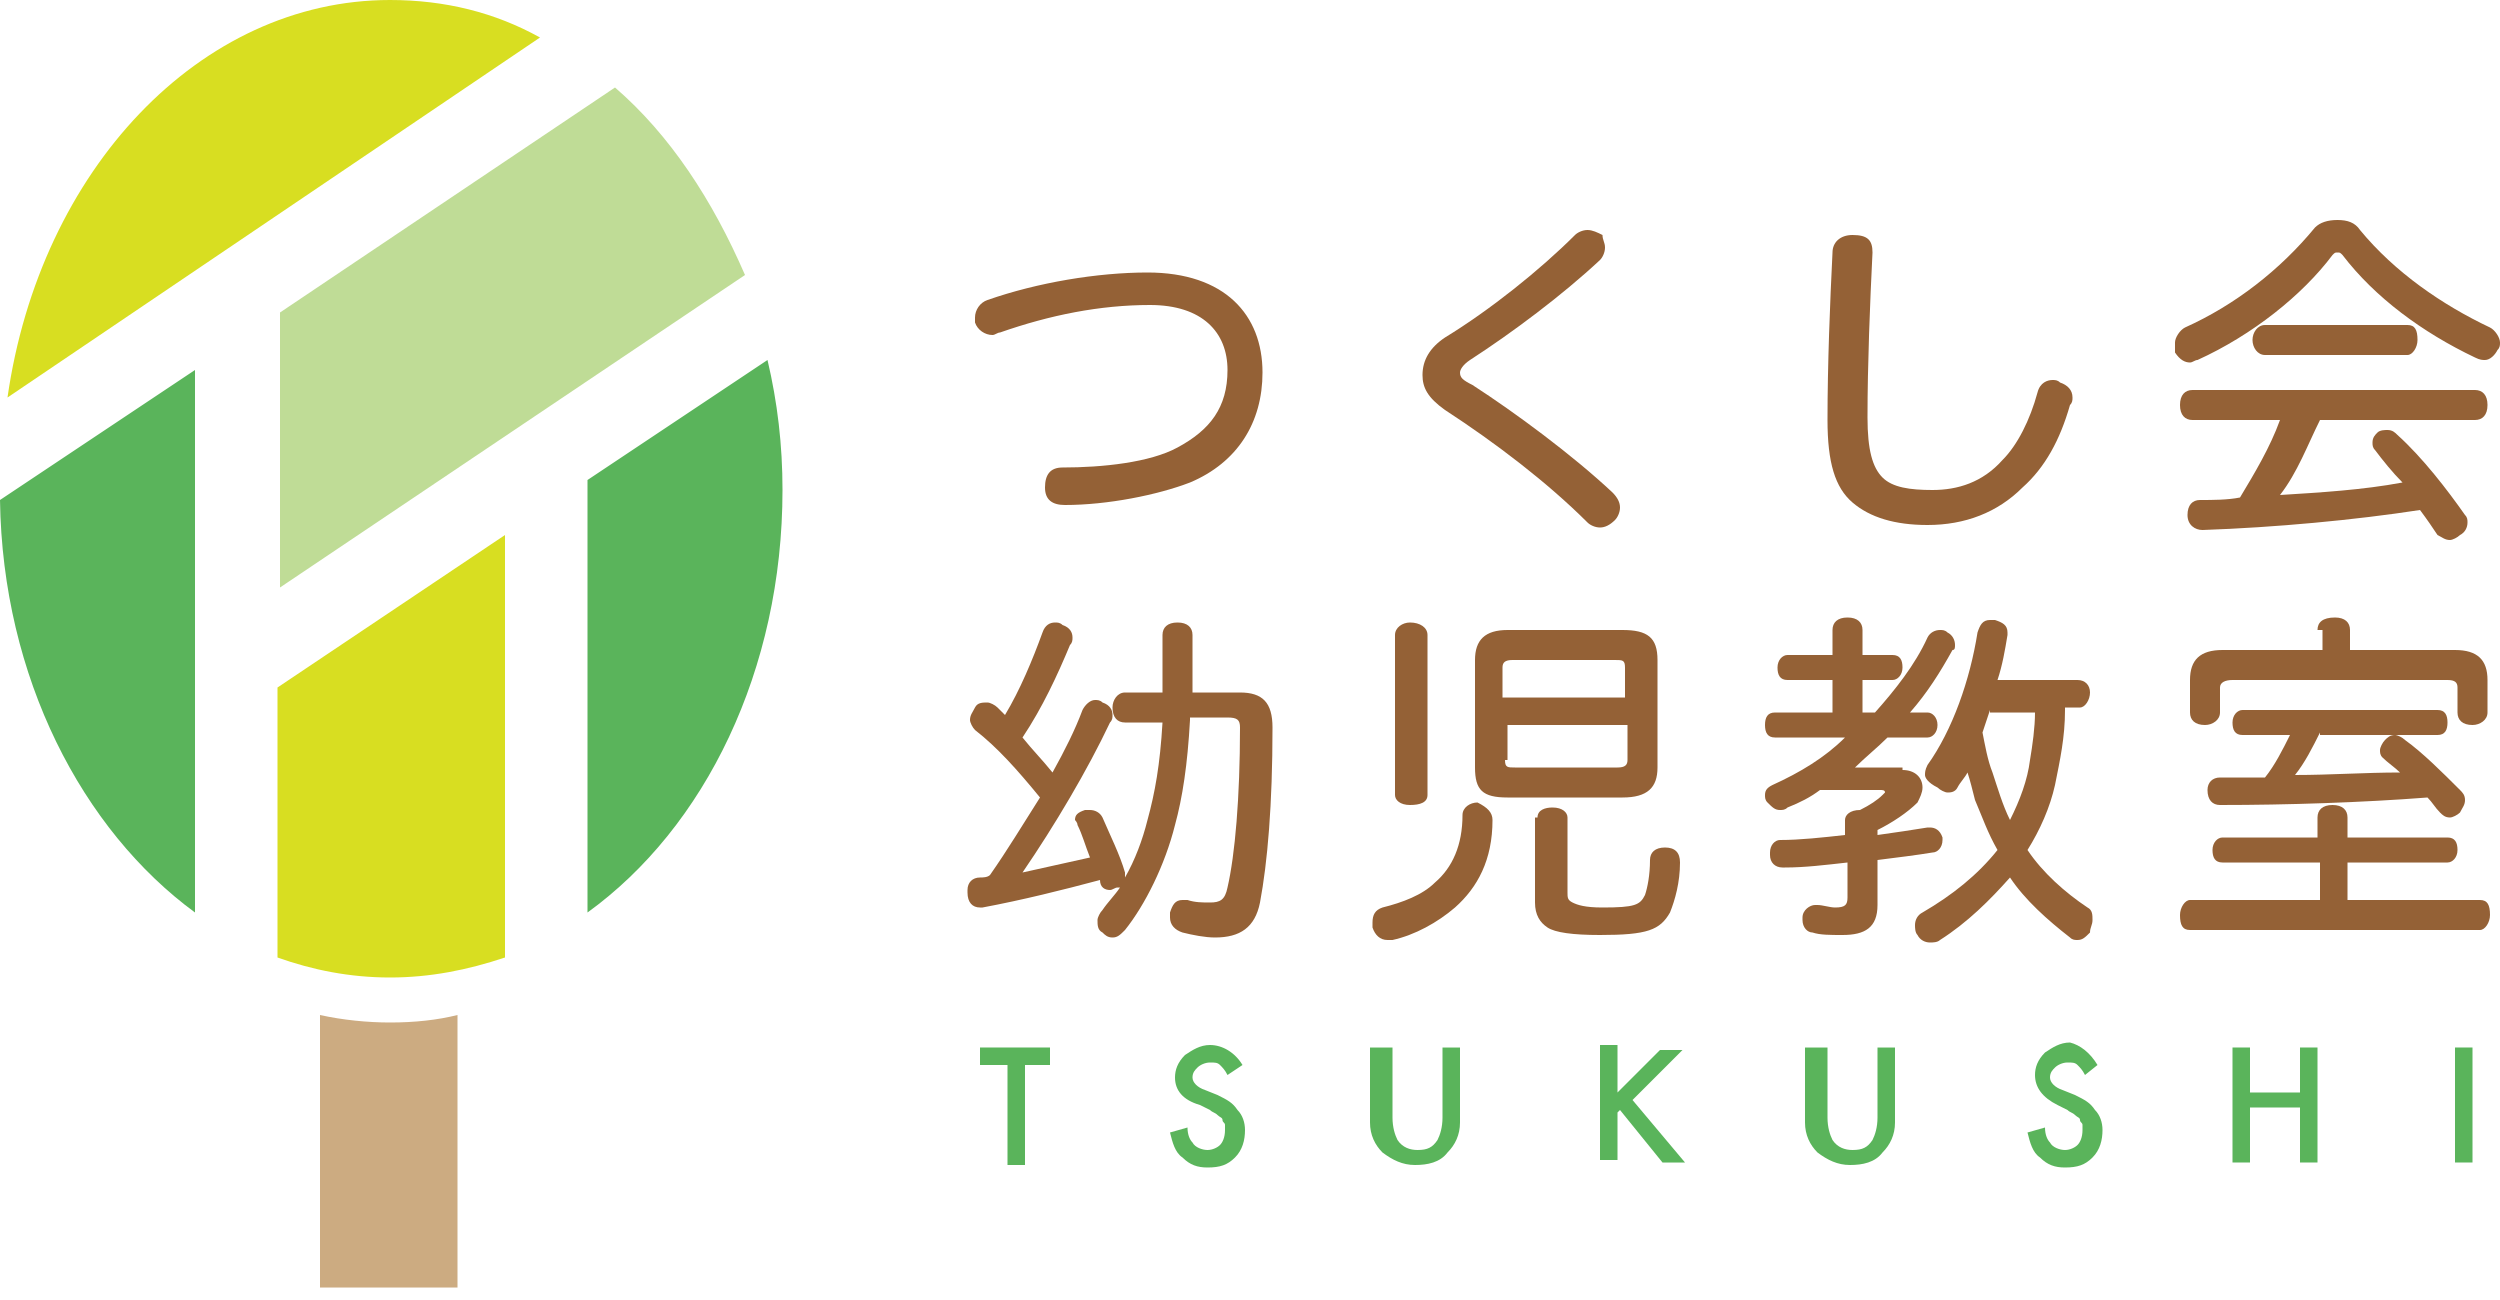 <?xml version="1.0" encoding="utf-8"?>
<!-- Generator: Adobe Illustrator 25.2.3, SVG Export Plug-In . SVG Version: 6.00 Build 0)  -->
<svg version="1.1" id="Layer_1" xmlns="http://www.w3.org/2000/svg" xmlns:xlink="http://www.w3.org/1999/xlink" x="0px" y="0px"
	 viewBox="0 0 100 52" style="enable-background:new 0 0 100 52;" xml:space="preserve">
<style type="text/css">
	.st0{fill:#946136;}
	.st1{fill:#5AB45B;}
	.st2{fill:#CCAB81;}
	.st3{fill:#D8DE21;}
	.st4{fill:#BFDC96;}
</style>
<g>
	<g>
		<g>
			<path class="st0" d="M50.5,14.9c0,2-1,3.6-2.9,4.4c-1.3,0.5-3.3,0.9-5,0.9c-0.5,0-0.8-0.2-0.8-0.7c0-0.5,0.2-0.8,0.7-0.8
				c1.6,0,3.5-0.2,4.6-0.8c1.3-0.7,2-1.6,2-3.1c0-1.5-1-2.6-3.1-2.6c-2,0-4,0.4-6,1.1c-0.1,0-0.2,0.1-0.3,0.1
				c-0.3,0-0.6-0.2-0.7-0.5c0-0.1,0-0.2,0-0.2c0-0.3,0.2-0.6,0.5-0.7c2-0.7,4.4-1.1,6.4-1.1C49,10.9,50.5,12.6,50.5,14.9z"/>
			<path class="st0" d="M64.2,9.9c0,0.2-0.1,0.4-0.2,0.5c-1.5,1.4-3.5,2.9-5.2,4c-0.3,0.2-0.4,0.4-0.4,0.5c0,0.2,0.1,0.3,0.5,0.5
				c1.7,1.1,4,2.8,5.6,4.3c0.2,0.2,0.3,0.4,0.3,0.6c0,0.2-0.1,0.4-0.2,0.5c-0.2,0.2-0.4,0.3-0.6,0.3c-0.2,0-0.4-0.1-0.5-0.2
				c-1.6-1.6-3.7-3.2-5.7-4.5c-0.7-0.5-0.9-0.9-0.9-1.4c0-0.6,0.3-1.1,0.9-1.5c1.8-1.1,3.8-2.7,5.2-4.1c0.1-0.1,0.3-0.2,0.5-0.2
				c0.2,0,0.4,0.1,0.6,0.2C64.1,9.6,64.2,9.7,64.2,9.9z"/>
			<path class="st0" d="M74.9,10.1c-0.1,2-0.2,4.5-0.2,6.6c0,1.3,0.2,2,0.6,2.4c0.4,0.4,1.1,0.5,2,0.5c1,0,2-0.3,2.8-1.2
				c0.6-0.6,1.1-1.6,1.4-2.7c0.1-0.4,0.4-0.5,0.6-0.5c0.1,0,0.2,0,0.3,0.1c0.3,0.1,0.5,0.3,0.5,0.6c0,0.1,0,0.2-0.1,0.3
				c-0.4,1.4-1,2.5-1.9,3.3c-1,1-2.3,1.5-3.8,1.5c-1.3,0-2.3-0.3-3-0.9c-0.7-0.6-1-1.6-1-3.3c0-2.2,0.1-4.7,0.2-6.7
				c0-0.4,0.3-0.7,0.8-0.7C74.7,9.4,74.9,9.6,74.9,10.1z"/>
			<path class="st0" d="M93.5,8.8c0.4,0,0.7,0.1,0.9,0.4c1.4,1.7,3.3,3,5.2,3.9c0.2,0.1,0.4,0.4,0.4,0.6c0,0.1,0,0.2-0.1,0.3
				c-0.1,0.2-0.3,0.4-0.5,0.4c-0.1,0-0.2,0-0.4-0.1c-2.1-1-4-2.4-5.3-4.1c-0.1-0.1-0.1-0.1-0.2-0.1c-0.1,0-0.1,0-0.2,0.1
				c-1.2,1.6-3.2,3.2-5.4,4.2c-0.1,0-0.2,0.1-0.3,0.1c-0.2,0-0.4-0.1-0.6-0.4C87,13.9,87,13.8,87,13.7c0-0.2,0.2-0.5,0.4-0.6
				c2-0.9,3.8-2.3,5.2-4C92.8,8.9,93.1,8.8,93.5,8.8z M92.8,16.8c-0.5,1-0.9,2.1-1.6,3c1.6-0.1,3.3-0.2,4.9-0.5
				c-0.4-0.4-0.8-0.9-1.1-1.3c-0.1-0.1-0.1-0.2-0.1-0.3c0-0.2,0.1-0.3,0.2-0.4c0.1-0.1,0.3-0.1,0.4-0.1c0.2,0,0.3,0.1,0.4,0.2
				c1,0.9,2,2.2,2.7,3.2c0.1,0.1,0.1,0.2,0.1,0.3c0,0.2-0.1,0.4-0.3,0.5c-0.1,0.1-0.3,0.2-0.4,0.2c-0.2,0-0.3-0.1-0.5-0.2
				c-0.2-0.3-0.4-0.6-0.7-1c-2.6,0.4-5.8,0.7-8.7,0.8c-0.3,0-0.6-0.2-0.6-0.6c0-0.4,0.2-0.6,0.5-0.6c0.5,0,1.1,0,1.6-0.1
				c0.6-1,1.2-2,1.6-3.1h-3.5c-0.3,0-0.5-0.2-0.5-0.6c0-0.4,0.2-0.6,0.5-0.6H99c0.3,0,0.5,0.2,0.5,0.6c0,0.4-0.2,0.6-0.5,0.6H92.8z
				 M96.3,13c0.3,0,0.4,0.2,0.4,0.6c0,0.3-0.2,0.6-0.4,0.6h-5.7c-0.3,0-0.5-0.3-0.5-0.6c0-0.3,0.2-0.6,0.5-0.6H96.3z"/>
			<path class="st0" d="M47.6,28.8c-0.1,1.8-0.3,3.1-0.6,4.2c-0.4,1.6-1.2,3.2-2,4.2c-0.2,0.2-0.3,0.3-0.5,0.3
				c-0.2,0-0.3-0.1-0.4-0.2c-0.2-0.1-0.2-0.3-0.2-0.5c0-0.1,0.1-0.3,0.2-0.4c0.2-0.3,0.5-0.6,0.7-0.9c0,0-0.1,0-0.1,0
				c-0.1,0-0.2,0.1-0.3,0.1c-0.2,0-0.4-0.1-0.4-0.4c-1.5,0.4-3.1,0.8-4.7,1.1c-0.1,0-0.1,0-0.1,0c-0.3,0-0.5-0.2-0.5-0.6
				c0,0,0-0.1,0-0.1c0-0.3,0.2-0.5,0.5-0.5c0.1,0,0.3,0,0.4-0.1c0.7-1,1.3-2,2-3.1c-0.9-1.1-1.7-2-2.6-2.7c-0.1-0.1-0.2-0.3-0.2-0.4
				c0-0.2,0.1-0.3,0.2-0.5c0.1-0.2,0.3-0.2,0.5-0.2c0.1,0,0.3,0.1,0.4,0.2c0.1,0.1,0.2,0.2,0.3,0.3c0.6-1,1.1-2.2,1.5-3.3
				c0.1-0.3,0.3-0.4,0.5-0.4c0.1,0,0.2,0,0.3,0.1c0.3,0.1,0.4,0.3,0.4,0.5c0,0.1,0,0.2-0.1,0.3c-0.5,1.2-1.1,2.5-1.9,3.7
				c0.4,0.5,0.8,0.9,1.2,1.4c0.5-0.9,0.9-1.7,1.2-2.5c0.1-0.2,0.3-0.4,0.5-0.4c0.1,0,0.2,0,0.3,0.1c0.3,0.1,0.4,0.3,0.4,0.5
				c0,0.1,0,0.2-0.1,0.3c-0.9,1.9-2.2,4.1-3.5,6c0.9-0.2,1.8-0.4,2.7-0.6c-0.2-0.5-0.3-0.9-0.5-1.3c0-0.1-0.1-0.2-0.1-0.2
				c0-0.2,0.1-0.3,0.4-0.4c0.1,0,0.2,0,0.2,0c0.2,0,0.4,0.1,0.5,0.3c0.3,0.7,0.7,1.5,0.9,2.2c0,0.1,0,0.1,0,0.2
				c0.4-0.7,0.7-1.5,0.9-2.3c0.3-1.1,0.5-2.2,0.6-3.9h-1.5c-0.3,0-0.5-0.2-0.5-0.6c0-0.3,0.2-0.6,0.5-0.6h1.5c0-0.7,0-1.4,0-2.3
				c0-0.3,0.2-0.5,0.6-0.5c0.4,0,0.6,0.2,0.6,0.5c0,0.9,0,1.6,0,2.3h1.9c0.9,0,1.3,0.4,1.3,1.4c0,3.1-0.2,5.4-0.5,7
				c-0.2,1-0.8,1.4-1.8,1.4c-0.4,0-0.9-0.1-1.3-0.2c-0.3-0.1-0.5-0.3-0.5-0.6c0,0,0-0.1,0-0.2c0.1-0.3,0.2-0.5,0.5-0.5
				c0,0,0.1,0,0.2,0c0.3,0.1,0.6,0.1,0.9,0.1c0.4,0,0.6-0.1,0.7-0.6c0.3-1.3,0.5-3.6,0.5-6.4c0-0.3-0.1-0.4-0.5-0.4H47.6z"/>
			<path class="st0" d="M59.7,32.8c0,1.6-0.6,2.7-1.5,3.5c-0.7,0.6-1.6,1.1-2.5,1.3c-0.1,0-0.1,0-0.2,0c-0.3,0-0.5-0.2-0.6-0.5
				c0-0.1,0-0.2,0-0.2c0-0.3,0.1-0.5,0.4-0.6c0.8-0.2,1.6-0.5,2.1-1c0.7-0.6,1.1-1.5,1.1-2.7c0-0.3,0.3-0.5,0.6-0.5
				C59.5,32.3,59.7,32.5,59.7,32.8z M57.1,31.8c0,0.3-0.3,0.4-0.7,0.4c-0.4,0-0.6-0.2-0.6-0.4v-6.4c0-0.3,0.3-0.5,0.6-0.5
				c0.4,0,0.7,0.2,0.7,0.5V31.8z M64.9,25.2c1,0,1.4,0.3,1.4,1.2v4.3c0,0.8-0.4,1.2-1.4,1.2h-4.6c-1,0-1.3-0.3-1.3-1.2v-4.3
				c0-0.8,0.4-1.2,1.3-1.2H64.9z M65,27.9v-1.2c0-0.3-0.1-0.3-0.4-0.3h-4.1c-0.3,0-0.4,0.1-0.4,0.3v1.2H65z M60.2,30.4
				c0,0.3,0.1,0.3,0.4,0.3h4.1c0.3,0,0.4-0.1,0.4-0.3V29h-4.8V30.4z M61.5,32.7c0-0.3,0.3-0.4,0.6-0.4c0.4,0,0.6,0.2,0.6,0.4v3
				c0,0.2,0,0.3,0.2,0.4c0.2,0.1,0.5,0.2,1.2,0.2c1.3,0,1.5-0.1,1.7-0.5c0.1-0.3,0.2-0.8,0.2-1.4c0-0.3,0.2-0.5,0.6-0.5
				c0.4,0,0.6,0.2,0.6,0.6c0,0.8-0.2,1.5-0.4,2c-0.4,0.7-0.9,0.9-2.8,0.9c-1.1,0-1.8-0.1-2.1-0.3c-0.3-0.2-0.5-0.5-0.5-1V32.7z"/>
			<path class="st0" d="M76.1,30.8c0.5,0,0.8,0.3,0.8,0.7c0,0.2-0.1,0.4-0.2,0.6c-0.4,0.4-1,0.8-1.6,1.1v0.2c0.7-0.1,1.4-0.2,2-0.3
				c0,0,0.1,0,0.1,0c0.2,0,0.4,0.1,0.5,0.4c0,0,0,0.1,0,0.1c0,0.3-0.2,0.5-0.4,0.5c-0.6,0.1-1.4,0.2-2.2,0.3v1.8
				c0,0.9-0.5,1.2-1.4,1.2c-0.5,0-0.9,0-1.2-0.1c-0.2,0-0.4-0.2-0.4-0.5c0,0,0-0.1,0-0.1c0-0.3,0.3-0.5,0.5-0.5c0,0,0.1,0,0.1,0
				c0.2,0,0.5,0.1,0.7,0.1c0.4,0,0.5-0.1,0.5-0.4v-1.4c-0.9,0.1-1.7,0.2-2.5,0.2c0,0,0,0-0.1,0c-0.3,0-0.5-0.2-0.5-0.5
				c0,0,0-0.1,0-0.1c0-0.3,0.2-0.5,0.4-0.5c0.8,0,1.7-0.1,2.6-0.2v-0.6c0-0.2,0.2-0.4,0.6-0.4c0.4-0.2,0.7-0.4,0.9-0.6
				c0,0,0.1-0.1,0.1-0.1c0-0.1-0.1-0.1-0.2-0.1h-2.4c-0.4,0.3-0.8,0.5-1.3,0.7c-0.1,0.1-0.2,0.1-0.3,0.1c-0.2,0-0.3-0.1-0.5-0.3
				c-0.1-0.1-0.1-0.2-0.1-0.3c0-0.2,0.1-0.3,0.3-0.4c1.1-0.5,2.1-1.1,2.9-1.9h-2.8c-0.3,0-0.4-0.2-0.4-0.5c0-0.3,0.1-0.5,0.4-0.5
				h2.3v-1.3h-1.8c-0.3,0-0.4-0.2-0.4-0.5c0-0.3,0.2-0.5,0.4-0.5h1.8v-1c0-0.3,0.2-0.5,0.6-0.5c0.4,0,0.6,0.2,0.6,0.5v1h1.2
				c0.3,0,0.4,0.2,0.4,0.5c0,0.3-0.2,0.5-0.4,0.5h-1.2v1.3H75c0.8-0.9,1.6-1.9,2.1-3c0.1-0.2,0.3-0.3,0.5-0.3c0.1,0,0.2,0,0.3,0.1
				c0.2,0.1,0.3,0.3,0.3,0.5c0,0.1,0,0.2-0.1,0.2c-0.5,0.9-1,1.7-1.7,2.5h0.7c0.2,0,0.4,0.2,0.4,0.5c0,0.3-0.2,0.5-0.4,0.5h-1.6
				c-0.4,0.4-0.9,0.8-1.3,1.2H76.1z M82.6,28.4c0,1.1-0.2,2-0.4,3c-0.2,0.9-0.6,1.8-1.1,2.6c0.6,0.9,1.5,1.7,2.4,2.3
				c0.2,0.1,0.2,0.3,0.2,0.5c0,0.2-0.1,0.3-0.1,0.5c-0.2,0.2-0.3,0.3-0.5,0.3c-0.1,0-0.2,0-0.3-0.1c-0.9-0.7-1.8-1.5-2.4-2.4
				c-0.8,0.9-1.7,1.8-2.8,2.5c-0.1,0.1-0.3,0.1-0.4,0.1c-0.2,0-0.4-0.1-0.5-0.3c-0.1-0.1-0.1-0.3-0.1-0.4c0-0.2,0.1-0.4,0.3-0.5
				c1.2-0.7,2.2-1.5,3-2.5c-0.4-0.7-0.6-1.3-0.9-2c-0.1-0.4-0.2-0.8-0.3-1.1c-0.1,0.2-0.3,0.4-0.4,0.6c-0.1,0.2-0.3,0.2-0.4,0.2
				c-0.1,0-0.3-0.1-0.4-0.2C77.1,31.3,77,31.1,77,31c0-0.1,0-0.2,0.1-0.4c1-1.4,1.7-3.4,2-5.3c0.1-0.3,0.2-0.5,0.5-0.5
				c0,0,0.1,0,0.2,0c0.3,0.1,0.5,0.2,0.5,0.5c0,0,0,0.1,0,0.1c-0.1,0.6-0.2,1.2-0.4,1.8h3.2c0.3,0,0.5,0.2,0.5,0.5
				c0,0.3-0.2,0.6-0.4,0.6H82.6z M79.6,28.4c-0.1,0.3-0.2,0.6-0.3,0.9c0.1,0.5,0.2,1.1,0.4,1.6c0.2,0.6,0.4,1.3,0.7,1.9
				c0.4-0.8,0.7-1.6,0.8-2.4c0.1-0.6,0.2-1.3,0.2-1.9H79.6z"/>
			<path class="st0" d="M92.7,34.5h-3.8c-0.3,0-0.4-0.2-0.4-0.5c0-0.3,0.2-0.5,0.4-0.5h3.8v-0.8c0-0.3,0.2-0.5,0.6-0.5
				c0.4,0,0.6,0.2,0.6,0.5v0.8h4c0.3,0,0.4,0.2,0.4,0.5c0,0.3-0.2,0.5-0.4,0.5h-4v1.5h5.3c0.3,0,0.4,0.2,0.4,0.6
				c0,0.3-0.2,0.6-0.4,0.6H87.6c-0.3,0-0.4-0.2-0.4-0.6c0-0.3,0.2-0.6,0.4-0.6h5.2V34.5z M92.7,25.2c0-0.3,0.2-0.5,0.7-0.5
				c0.4,0,0.6,0.2,0.6,0.5V26h4.2c0.9,0,1.3,0.4,1.3,1.2v1.3c0,0.3-0.3,0.5-0.6,0.5c-0.4,0-0.6-0.2-0.6-0.5v-1
				c0-0.2-0.1-0.3-0.4-0.3h-8.6c-0.3,0-0.5,0.1-0.5,0.3v1c0,0.3-0.3,0.5-0.6,0.5c-0.4,0-0.6-0.2-0.6-0.5v-1.3c0-0.8,0.4-1.2,1.3-1.2
				h4V25.2z M92.8,29.3c-0.3,0.6-0.6,1.2-1,1.7c1.4,0,2.8-0.1,4.2-0.1c-0.2-0.2-0.5-0.4-0.7-0.6c-0.1-0.1-0.1-0.2-0.1-0.3
				c0-0.1,0.1-0.3,0.2-0.4c0.1-0.1,0.2-0.2,0.4-0.2c0.1,0,0.3,0.1,0.4,0.2c0.7,0.5,1.5,1.3,2.2,2c0.1,0.1,0.2,0.2,0.2,0.4
				c0,0.2-0.1,0.3-0.2,0.5c-0.1,0.1-0.3,0.2-0.4,0.2c-0.2,0-0.3-0.1-0.4-0.2c-0.2-0.2-0.3-0.4-0.5-0.6c-2.6,0.2-5.6,0.3-8.3,0.3
				c-0.3,0-0.5-0.2-0.5-0.6c0-0.3,0.2-0.5,0.5-0.5c0.6,0,1.2,0,1.8,0c0.4-0.5,0.7-1.1,1-1.7h-1.9c-0.3,0-0.4-0.2-0.4-0.5
				c0-0.3,0.2-0.5,0.4-0.5h7.8c0.3,0,0.4,0.2,0.4,0.5c0,0.3-0.1,0.5-0.4,0.5H92.8z"/>
		</g>
	</g>
	<g>
		<path class="st1" d="M41,42.6v4h-0.7v-4h-1.1v-0.7H42v0.7H41z"/>
		<path class="st1" d="M49.7,42.6L49.1,43c-0.1-0.2-0.2-0.3-0.3-0.4c-0.1-0.1-0.2-0.1-0.4-0.1c-0.2,0-0.4,0.1-0.5,0.2
			c-0.1,0.1-0.2,0.2-0.2,0.4c0,0.2,0.2,0.4,0.5,0.5l0.5,0.2c0.4,0.2,0.6,0.3,0.8,0.6c0.2,0.2,0.3,0.5,0.3,0.8c0,0.4-0.1,0.8-0.4,1.1
			c-0.3,0.3-0.6,0.4-1.1,0.4c-0.4,0-0.7-0.1-1-0.4c-0.3-0.2-0.4-0.6-0.5-1l0.7-0.2c0,0.3,0.1,0.5,0.2,0.6c0.1,0.2,0.4,0.3,0.6,0.3
			c0.2,0,0.4-0.1,0.5-0.2c0.1-0.1,0.2-0.3,0.2-0.6c0-0.1,0-0.2,0-0.2c0-0.1-0.1-0.1-0.1-0.2s-0.1-0.1-0.2-0.2
			c-0.1-0.1-0.2-0.1-0.3-0.2L48,44.2C47.3,44,47,43.6,47,43.1c0-0.3,0.1-0.6,0.4-0.9c0.3-0.2,0.6-0.4,1-0.4
			C48.9,41.8,49.4,42.1,49.7,42.6z"/>
		<path class="st1" d="M55.7,41.9v2.8c0,0.4,0.1,0.7,0.2,0.9c0.2,0.3,0.5,0.4,0.8,0.4c0.4,0,0.6-0.1,0.8-0.4
			c0.1-0.2,0.2-0.5,0.2-0.9v-2.8h0.7v3c0,0.5-0.2,0.9-0.5,1.2c-0.3,0.4-0.8,0.5-1.3,0.5c-0.5,0-0.9-0.2-1.3-0.5
			c-0.3-0.3-0.5-0.7-0.5-1.2v-3H55.7z"/>
		<path class="st1" d="M64.6,43.8l1.8-1.8h0.9L65.3,44l2.1,2.5h-0.9l-1.7-2.1l-0.1,0.1v1.9h-0.7v-4.6h0.7V43.8z"/>
		<path class="st1" d="M73.1,41.9v2.8c0,0.4,0.1,0.7,0.2,0.9c0.2,0.3,0.5,0.4,0.8,0.4c0.4,0,0.6-0.1,0.8-0.4
			c0.1-0.2,0.2-0.5,0.2-0.9v-2.8h0.7v3c0,0.5-0.2,0.9-0.5,1.2c-0.3,0.4-0.8,0.5-1.3,0.5c-0.5,0-0.9-0.2-1.3-0.5
			c-0.3-0.3-0.5-0.7-0.5-1.2v-3H73.1z"/>
		<path class="st1" d="M83.9,42.6L83.4,43c-0.1-0.2-0.2-0.3-0.3-0.4c-0.1-0.1-0.2-0.1-0.4-0.1c-0.2,0-0.4,0.1-0.5,0.2
			c-0.1,0.1-0.2,0.2-0.2,0.4c0,0.2,0.2,0.4,0.5,0.5l0.5,0.2c0.4,0.2,0.6,0.3,0.8,0.6c0.2,0.2,0.3,0.5,0.3,0.8c0,0.4-0.1,0.8-0.4,1.1
			c-0.3,0.3-0.6,0.4-1.1,0.4c-0.4,0-0.7-0.1-1-0.4c-0.3-0.2-0.4-0.6-0.5-1l0.7-0.2c0,0.3,0.1,0.5,0.2,0.6c0.1,0.2,0.4,0.3,0.6,0.3
			c0.2,0,0.4-0.1,0.5-0.2c0.1-0.1,0.2-0.3,0.2-0.6c0-0.1,0-0.2,0-0.2c0-0.1-0.1-0.1-0.1-0.2s-0.1-0.1-0.2-0.2
			c-0.1-0.1-0.2-0.1-0.3-0.2l-0.4-0.2c-0.6-0.3-0.9-0.7-0.9-1.2c0-0.3,0.1-0.6,0.4-0.9c0.3-0.2,0.6-0.4,1-0.4
			C83.2,41.8,83.6,42.1,83.9,42.6z"/>
		<path class="st1" d="M90,43.7h2v-1.8h0.7v4.6H92v-2.2h-2v2.2h-0.7v-4.6H90V43.7z"/>
		<path class="st1" d="M98.9,41.9v4.6h-0.7v-4.6H98.9z"/>
	</g>
	<path class="st2" d="M15.6,40.9c-0.9,0-1.9-0.1-2.8-0.3v10.9h5.5V40.6C17.5,40.8,16.6,40.9,15.6,40.9z"/>
	<g>
		<path class="st3" d="M15.6,0C8,0,1.6,6.8,0.3,15.9L21.6,1.5C19.8,0.5,17.8,0,15.6,0z"/>
		<path class="st1" d="M7.8,36.5V14.8L0,20C0.1,27.1,3.3,33.2,7.8,36.5z"/>
		<path class="st4" d="M24.6,3.5l-13.4,9v11l18.6-12.5C28.5,8,26.8,5.4,24.6,3.5z"/>
		<path class="st3" d="M11.1,38.3c1.4,0.5,2.9,0.8,4.5,0.8c1.6,0,3.1-0.3,4.6-0.8V21.4l-9.1,6.1V38.3z"/>
		<path class="st1" d="M23.5,19.2v17.3c4.7-3.4,7.8-9.7,7.8-16.9c0-1.8-0.2-3.5-0.6-5.2L23.5,19.2z"/>
	</g>
</g>
</svg>

